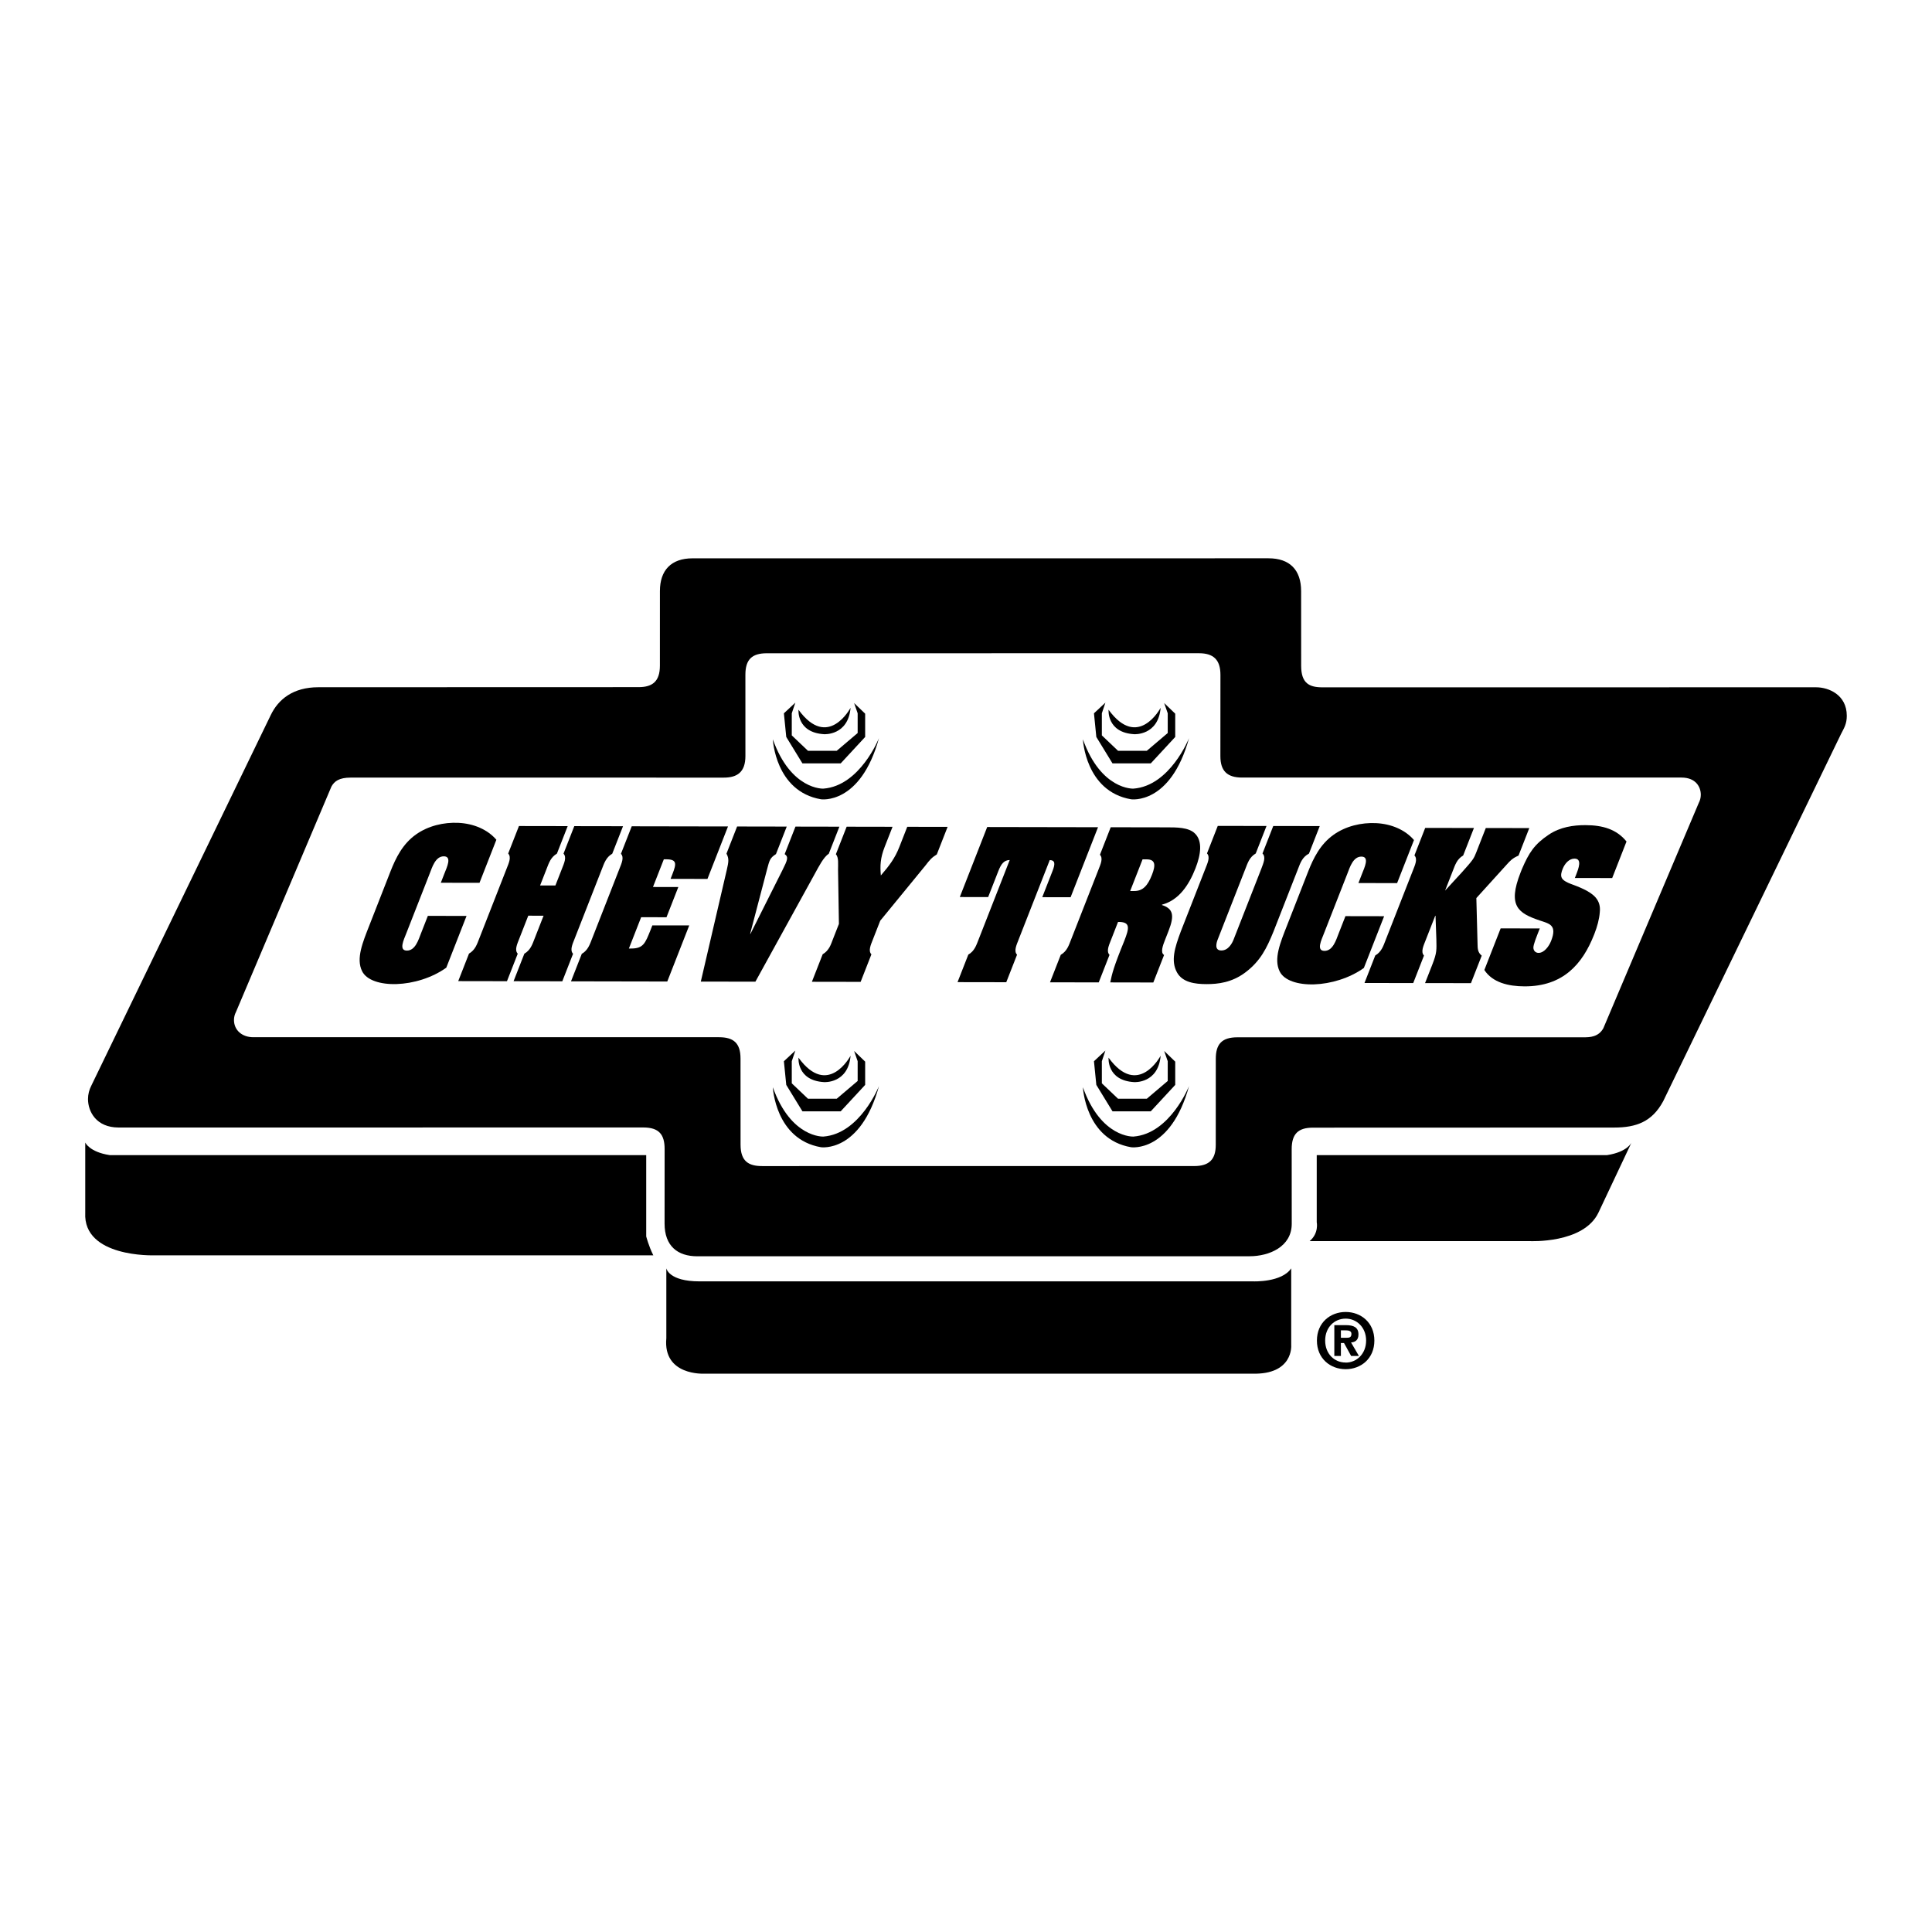 <?xml version="1.0" encoding="utf-8"?>
<!-- Generator: Adobe Illustrator 13.0.0, SVG Export Plug-In . SVG Version: 6.00 Build 14948)  -->
<!DOCTYPE svg PUBLIC "-//W3C//DTD SVG 1.0//EN" "http://www.w3.org/TR/2001/REC-SVG-20010904/DTD/svg10.dtd">
<svg version="1.0" id="Layer_1" xmlns="http://www.w3.org/2000/svg" xmlns:xlink="http://www.w3.org/1999/xlink" x="0px" y="0px"
	 width="192.756px" height="192.756px" viewBox="0 0 192.756 192.756" enable-background="new 0 0 192.756 192.756"
	 xml:space="preserve">
<g>
	<polygon fill-rule="evenodd" clip-rule="evenodd" fill="#FFFFFF" points="0,0 192.756,0 192.756,192.756 0,192.756 0,0 	"/>
	<path fill-rule="evenodd" clip-rule="evenodd" d="M134.259,136.605c-1.519,0-2.87-1.051-2.87-2.855s1.352-2.855,2.87-2.855
		c1.511,0,2.862,1.051,2.862,2.855S135.77,136.605,134.259,136.605L134.259,136.605z"/>
	<path fill-rule="evenodd" clip-rule="evenodd" fill="#FFFFFF" d="M134.259,131.559c-1.133,0-2.047,0.877-2.047,2.191
		s0.914,2.197,2.047,2.189v0.008c1.103,0,2.039-0.883,2.039-2.197S135.361,131.559,134.259,131.559L134.259,131.559z"/>
	<path fill-rule="evenodd" clip-rule="evenodd" d="M181.196,68.571l-49.257,0.004c-1.284,0-2.122-0.381-2.122-2.143l-0.004-7.447
		c0-2.147-1.154-3.284-3.255-3.284l-57.464,0.003c-2.148,0-3.254,1.209-3.254,3.263l-0.002,7.446c0,1.571-0.742,2.143-2.123,2.143
		l-31.954,0.01c-2.517,0-3.991,1.202-4.749,2.778L9.106,108.324c-0.202,0.391-0.326,0.857-0.326,1.328c0,1.24,0.812,2.84,3.055,2.84
		l52.352-0.004c1.571,0,2.122,0.715,2.122,2.143l-0.004,7.445c0,2.244,1.305,3.264,3.262,3.264l55.105-0.004
		c1.957,0,4.205-0.947,4.205-3.238l-0.005-7.447c0-1.523,0.646-2.145,2.123-2.145l30.05-0.01c2.203,0,3.788-0.578,4.893-2.631
		l17.728-36.609c0.345-0.668,0.588-1.049,0.588-1.845C184.252,69.311,182.438,68.571,181.196,68.571L181.196,68.571z"/>
	<path fill-rule="evenodd" clip-rule="evenodd" fill="#FFFFFF" d="M169.49,80.097l-9.524,22.491
		c-0.478,0.865-1.33,0.904-1.925,0.904h-34.595c-1.572,0-2.146,0.715-2.146,2.143l-0.004,8.588c0,1.43-0.628,2.115-2.15,2.115
		l-43.113,0.002c-1.332,0-2.147-0.469-2.147-2.135l-0.004-8.59c0-1.57-0.717-2.131-2.146-2.131h-46.46
		c-1.142,0-1.932-0.719-1.932-1.717c0-0.291,0.072-0.562,0.199-0.803l9.523-22.489c0.293-0.531,0.771-0.894,1.925-0.894
		l37.218,0.002c1.333,0,2.161-0.537,2.161-2.155l-0.002-8.117c0-1.523,0.665-2.135,2.139-2.135l43.115-0.003
		c1.429,0,2.141,0.634,2.141,2.157l-0.005,8.117c0,1.476,0.687,2.13,2.163,2.13h43.836c1.455,0,1.932,0.958,1.932,1.718
		C169.688,79.584,169.616,79.858,169.49,80.097L169.49,80.097z"/>
	<path fill-rule="evenodd" clip-rule="evenodd" d="M64.473,115.246v8.109c0,0,0.236,0.943,0.708,1.889H15.354
		c0,0-7.084,0.236-6.849-4.252v-7.006c0,0,0.394,0.945,2.44,1.26H64.473L64.473,115.246z"/>
	<path fill-rule="evenodd" clip-rule="evenodd" d="M131.371,115.246v6.691c0,0,0.235,1.102-0.709,1.889h21.962
		c0,0,5.362,0.275,6.849-2.834l3.306-7.006c0,0-0.394,0.945-2.439,1.26H131.371L131.371,115.246z"/>
	<path fill-rule="evenodd" clip-rule="evenodd" d="M124.928,137.051H70.259c0,0-4.133,0.236-3.779-3.541v-6.967
		c0,0,0.237,1.299,3.307,1.299h55.259c0,0,2.834,0.117,3.778-1.299v7.676C128.824,134.219,129.061,137.17,124.928,137.051
		L124.928,137.051z"/>
	<path fill-rule="evenodd" clip-rule="evenodd" d="M133.782,135.283h-0.656v-3.074h1.147c0.793,0,1.262,0.227,1.262,0.93
		c0,0.566-0.333,0.77-0.74,0.799l0.785,1.346h-0.778l-0.709-1.291h-0.311V135.283L133.782,135.283z"/>
	<path fill-rule="evenodd" clip-rule="evenodd" fill="#FFFFFF" d="M134.364,133.471c0.295,0,0.469-0.061,0.469-0.4
		c0-0.318-0.341-0.34-0.59-0.34h-0.461v0.74H134.364L134.364,133.471z"/>
	<path fill-rule="evenodd" clip-rule="evenodd" d="M44.34,87.152c0.248-0.632,0.776-1.715-0.062-1.716
		c-0.837-0.001-1.157,1.082-1.404,1.713l-2.34,5.975c-0.247,0.632-0.776,1.715,0.062,1.717c0.838,0.001,1.158-1.082,1.405-1.714
		l0.686-1.751l3.86,0.007l-2.021,5.163c-1.436,1.027-3.315,1.583-4.953,1.634c-1.622,0.053-3.008-0.385-3.448-1.288
		c-0.62-1.248,0.062-2.872,0.726-4.569l2.106-5.379c0.545-1.39,1.225-2.744,2.535-3.681c1.207-0.865,2.777-1.242,4.26-1.167
		c1.498,0.075,2.887,0.655,3.771,1.687l-1.683,4.296l-3.86-0.007L44.34,87.152L44.34,87.152z"/>
	<path fill-rule="evenodd" clip-rule="evenodd" d="M56.101,97.904l-4.862-0.008l1.075-2.745c0.62-0.36,0.801-0.938,1.027-1.516
		l0.891-2.274l-1.526-0.003l-0.891,2.275c-0.226,0.578-0.498,1.155-0.16,1.517l-1.075,2.744l-4.863-0.008l1.075-2.745
		c0.62-0.36,0.801-0.938,1.028-1.516l2.721-6.95c0.227-0.578,0.498-1.156,0.16-1.517l1.075-2.744l4.862,0.008l-1.074,2.744
		c-0.62,0.36-0.802,0.938-1.028,1.516l-0.65,1.661l1.526,0.003l0.65-1.661c0.226-0.578,0.497-1.155,0.16-1.517l1.075-2.744
		l4.862,0.008l-1.075,2.744c-0.62,0.36-0.801,0.938-1.028,1.516l-2.721,6.95c-0.227,0.578-0.498,1.155-0.16,1.517L56.101,97.904
		L56.101,97.904z"/>
	<path fill-rule="evenodd" clip-rule="evenodd" d="M68.765,92.33l-2.191,5.596l-9.605-0.018l1.075-2.743
		c0.62-0.36,0.801-0.938,1.028-1.515l2.721-6.95c0.227-0.578,0.498-1.155,0.16-1.517l1.075-2.744l9.605,0.017l-2.05,5.235
		l-3.68-0.007l0.184-0.469c0.41-1.047,0.46-1.48-0.617-1.482l-0.239,0l-1.082,2.762l2.529,0.004l-1.181,3.015l-2.528-0.004
		l-1.223,3.123l0.24,0c1.197,0.002,1.394-0.54,1.903-1.803l0.198-0.505L68.765,92.33L68.765,92.33z"/>
	<path fill-rule="evenodd" clip-rule="evenodd" d="M75.366,97.943l-5.446-0.01l2.603-11.195c0.156-0.704,0.238-1.065-0.043-1.571
		l1.061-2.708l4.952,0.009l-1.075,2.744c-0.619,0.396-0.644,0.613-0.906,1.588l-1.672,6.374h0.03l3.199-6.371
		c0.493-0.993,0.628-1.299,0.218-1.589l1.075-2.744l4.383,0.008l-1.061,2.708c-0.502,0.289-1.039,1.353-1.348,1.913L75.366,97.943
		L75.366,97.943z"/>
	<path fill-rule="evenodd" clip-rule="evenodd" d="M83.612,86.778c-0.005-0.56,0.084-1.21-0.215-1.554l1.074-2.744l4.579,0.008
		l-0.785,2.003c-0.438,1.119-0.466,1.878-0.383,2.854c0.845-0.974,1.412-1.731,1.85-2.851l0.785-2.004l4.025,0.007l-1.075,2.744
		c-0.516,0.324-0.712,0.559-1.141,1.118l-4.505,5.501l-0.721,1.841c-0.226,0.578-0.497,1.155-0.16,1.517l-1.075,2.743l-4.862-0.008
		l1.074-2.744c0.311-0.18,0.507-0.414,0.673-0.685c0.144-0.253,0.242-0.542,0.355-0.83l0.594-1.517L83.612,86.778L83.612,86.778z"/>
	<path fill-rule="evenodd" clip-rule="evenodd" d="M98.493,82.512l11.057,0.02l-2.735,6.986l-2.828-0.005l1.019-2.6
		c0.275-0.704,0.289-1.083-0.272-1.103l-3.104,7.925c-0.226,0.578-0.497,1.155-0.159,1.518l-1.075,2.744l-4.862-0.008l1.075-2.745
		c0.62-0.36,0.801-0.938,1.028-1.516l3.104-7.925c-0.576,0.017-0.859,0.396-1.135,1.1l-1.018,2.6l-2.828-0.005L98.493,82.512
		L98.493,82.512z"/>
	<path fill-rule="evenodd" clip-rule="evenodd" d="M110.855,93.753c-0.227,0.578-0.497,1.155-0.16,1.517l-1.074,2.744l-4.862-0.008
		l1.074-2.744c0.62-0.36,0.802-0.938,1.028-1.516l2.722-6.95c0.226-0.578,0.497-1.155,0.159-1.517l1.074-2.744l5.551,0.01
		c0.988,0.001,2.236-0.014,2.857,0.619c0.757,0.742,0.601,2.06,0.049,3.468c-0.665,1.697-1.663,3.177-3.336,3.625l-0.015,0.036
		c1.116,0.363,1.28,1.014,0.665,2.584l-0.347,0.885c-0.205,0.523-0.501,1.281-0.1,1.517l-1.074,2.744l-4.295-0.008
		c0.168-0.848,0.347-1.571,1.402-4.152c0.48-1.228,0.616-1.841-0.462-1.879l-0.165,0L110.855,93.753L110.855,93.753z"/>
	<path fill-rule="evenodd" clip-rule="evenodd" fill="#FFFFFF" d="M112.757,88.897l0.404,0.001c0.868,0.001,1.349-0.54,1.773-1.623
		c0.389-0.993,0.331-1.535-0.536-1.537l-0.404-0.001L112.757,88.897L112.757,88.897z"/>
	<path fill-rule="evenodd" clip-rule="evenodd" d="M127.033,82.41l4.638,0.008l-1.074,2.744c-0.68,0.36-0.861,0.938-1.087,1.515
		l-2.453,6.264c-0.674,1.643-1.287,2.942-2.832,4.096c-1.331,0.99-2.697,1.15-3.849,1.148c-1.152-0.002-2.39-0.166-2.944-1.16
		c-0.639-1.158-0.235-2.458,0.379-4.1l2.452-6.264c0.227-0.578,0.498-1.155,0.16-1.517l1.074-2.744l4.863,0.008l-1.075,2.744
		c-0.62,0.36-0.801,0.938-1.027,1.516l-2.764,7.058c-0.12,0.307-0.372,1.101,0.361,1.103s1.104-0.792,1.224-1.1l2.765-7.058
		c0.211-0.578,0.482-1.156,0.115-1.518L127.033,82.41L127.033,82.41z"/>
	<path fill-rule="evenodd" clip-rule="evenodd" d="M135.889,87.18c0.247-0.632,0.776-1.715-0.062-1.716
		c-0.838-0.001-1.157,1.082-1.405,1.714l-2.34,5.975c-0.247,0.632-0.776,1.715,0.062,1.716s1.157-1.082,1.405-1.714l0.686-1.751
		l3.86,0.007l-2.022,5.163c-1.435,1.028-3.315,1.583-4.952,1.636c-1.622,0.051-3.008-0.385-3.447-1.289
		c-0.62-1.248,0.062-2.872,0.726-4.569l2.107-5.38c0.544-1.39,1.224-2.744,2.534-3.68c1.207-0.865,2.776-1.242,4.26-1.167
		c1.497,0.075,2.887,0.655,3.771,1.687l-1.683,4.297l-3.859-0.007L135.889,87.18L135.889,87.18z"/>
	<path fill-rule="evenodd" clip-rule="evenodd" d="M147.296,89.601l0.118,4.516c0.012,0.506-0.003,0.885,0.417,1.229l-1.075,2.744
		l-4.578-0.008l0.722-1.841c0.474-1.209,0.423-1.462,0.406-2.528l-0.084-2.348l-0.029,0l-0.962,2.455
		c-0.227,0.578-0.497,1.156-0.16,1.517l-1.074,2.744l-4.862-0.008l1.074-2.745c0.62-0.36,0.802-0.938,1.027-1.516l2.723-6.95
		c0.226-0.578,0.497-1.155,0.159-1.517l1.074-2.744l4.863,0.008l-1.075,2.744c-0.62,0.36-0.801,0.938-1.027,1.516l-0.777,1.986
		l1.643-1.786c1.167-1.299,1.225-1.407,1.465-2.021l0.954-2.437l4.339,0.007l-1.074,2.744c-0.615,0.27-0.827,0.504-1.198,0.919
		L147.296,89.601L147.296,89.601z"/>
	<path fill-rule="evenodd" clip-rule="evenodd" d="M157.237,87.309c0.269-0.686,0.628-1.643-0.15-1.644
		c-0.508-0.001-0.954,0.45-1.181,1.027c-0.12,0.307-0.21,0.614-0.1,0.867c0.111,0.289,0.595,0.507,0.882,0.616
		c0.837,0.309,1.961,0.727,2.515,1.377c0.315,0.38,0.482,0.832,0.407,1.482c-0.052,0.668-0.252,1.409-0.534,2.131l-0.028,0.072
		c-1.167,2.979-3.121,5.179-6.937,5.173c-1.631-0.004-3.203-0.385-4.017-1.634l1.626-4.151l3.904,0.006
		c-0.36,0.921-0.644,1.607-0.637,1.932c0.015,0.307,0.222,0.506,0.521,0.506c0.539,0.001,1.025-0.63,1.245-1.19
		c0.622-1.588-0.151-1.716-1.132-2.043c-2.141-0.727-3.227-1.433-1.919-4.772l0.135-0.343c0.71-1.661,1.26-2.491,2.682-3.446
		c1.156-0.774,2.469-0.953,3.666-0.951c1.735,0.003,3.114,0.421,4.092,1.633l-1.428,3.646l-3.726-0.007L157.237,87.309
		L157.237,87.309z"/>
	<path fill-rule="evenodd" clip-rule="evenodd" d="M79.666,105.525c0,0-0.197,2.283,2.558,2.439c0,0,2.401,0.158,2.637-2.637
		C84.861,105.328,82.617,109.58,79.666,105.525L79.666,105.525z"/>
	<path fill-rule="evenodd" clip-rule="evenodd" d="M77.107,108.477c0,0,0.236,5.195,4.802,5.982c0,0,3.936,0.592,5.786-6.1
		c0,0-1.889,4.762-5.549,5.037C82.145,113.396,78.917,113.555,77.107,108.477L77.107,108.477z"/>
	<polygon fill-rule="evenodd" clip-rule="evenodd" points="79.351,104.816 78.209,105.879 78.445,108.24 80.059,110.877 
		83.876,110.877 86.317,108.24 86.317,105.92 85.215,104.855 85.569,105.879 85.569,107.848 83.483,109.619 80.61,109.619 
		78.996,108.084 78.996,105.879 79.351,104.816 	"/>
	<path fill-rule="evenodd" clip-rule="evenodd" d="M110.602,105.525c0,0-0.197,2.283,2.558,2.439c0,0,2.401,0.158,2.638-2.637
		C115.797,105.328,113.553,109.58,110.602,105.525L110.602,105.525z"/>
	<path fill-rule="evenodd" clip-rule="evenodd" d="M108.043,108.477c0,0,0.236,5.195,4.802,5.982c0,0,3.936,0.592,5.785-6.1
		c0,0-1.889,4.762-5.549,5.037C113.081,113.396,109.854,113.555,108.043,108.477L108.043,108.477z"/>
	<polygon fill-rule="evenodd" clip-rule="evenodd" points="110.286,104.816 109.145,105.879 109.381,108.24 110.994,110.877 
		114.812,110.877 117.253,108.24 117.253,105.92 116.15,104.855 116.505,105.879 116.505,107.848 114.419,109.619 111.546,109.619 
		109.932,108.084 109.932,105.879 110.286,104.816 	"/>
	<path fill-rule="evenodd" clip-rule="evenodd" d="M79.666,70.811c0,0-0.197,2.283,2.558,2.44c0,0,2.401,0.157,2.637-2.637
		C84.861,70.614,82.617,74.865,79.666,70.811L79.666,70.811z"/>
	<path fill-rule="evenodd" clip-rule="evenodd" d="M77.107,73.763c0,0,0.236,5.195,4.802,5.982c0,0,3.936,0.59,5.786-6.101
		c0,0-1.889,4.762-5.549,5.038C82.145,78.683,78.917,78.84,77.107,73.763L77.107,73.763z"/>
	<polygon fill-rule="evenodd" clip-rule="evenodd" points="79.351,70.103 78.209,71.166 78.445,73.527 80.059,76.164 83.876,76.164 
		86.317,73.527 86.317,71.205 85.215,70.142 85.569,71.166 85.569,73.133 83.483,74.905 80.61,74.905 78.996,73.37 78.996,71.166 
		79.351,70.103 	"/>
	<path fill-rule="evenodd" clip-rule="evenodd" d="M110.602,70.811c0,0-0.197,2.283,2.558,2.44c0,0,2.401,0.157,2.638-2.637
		C115.797,70.614,113.553,74.865,110.602,70.811L110.602,70.811z"/>
	<path fill-rule="evenodd" clip-rule="evenodd" d="M108.043,73.763c0,0,0.236,5.195,4.802,5.982c0,0,3.936,0.59,5.785-6.101
		c0,0-1.889,4.762-5.549,5.038C113.081,78.683,109.854,78.84,108.043,73.763L108.043,73.763z"/>
	<polygon fill-rule="evenodd" clip-rule="evenodd" points="110.286,70.103 109.145,71.166 109.381,73.527 110.994,76.164 
		114.812,76.164 117.253,73.527 117.253,71.205 116.15,70.142 116.505,71.166 116.505,73.133 114.419,74.905 111.546,74.905 
		109.932,73.37 109.932,71.166 110.286,70.103 	"/>
</g>
</svg>
